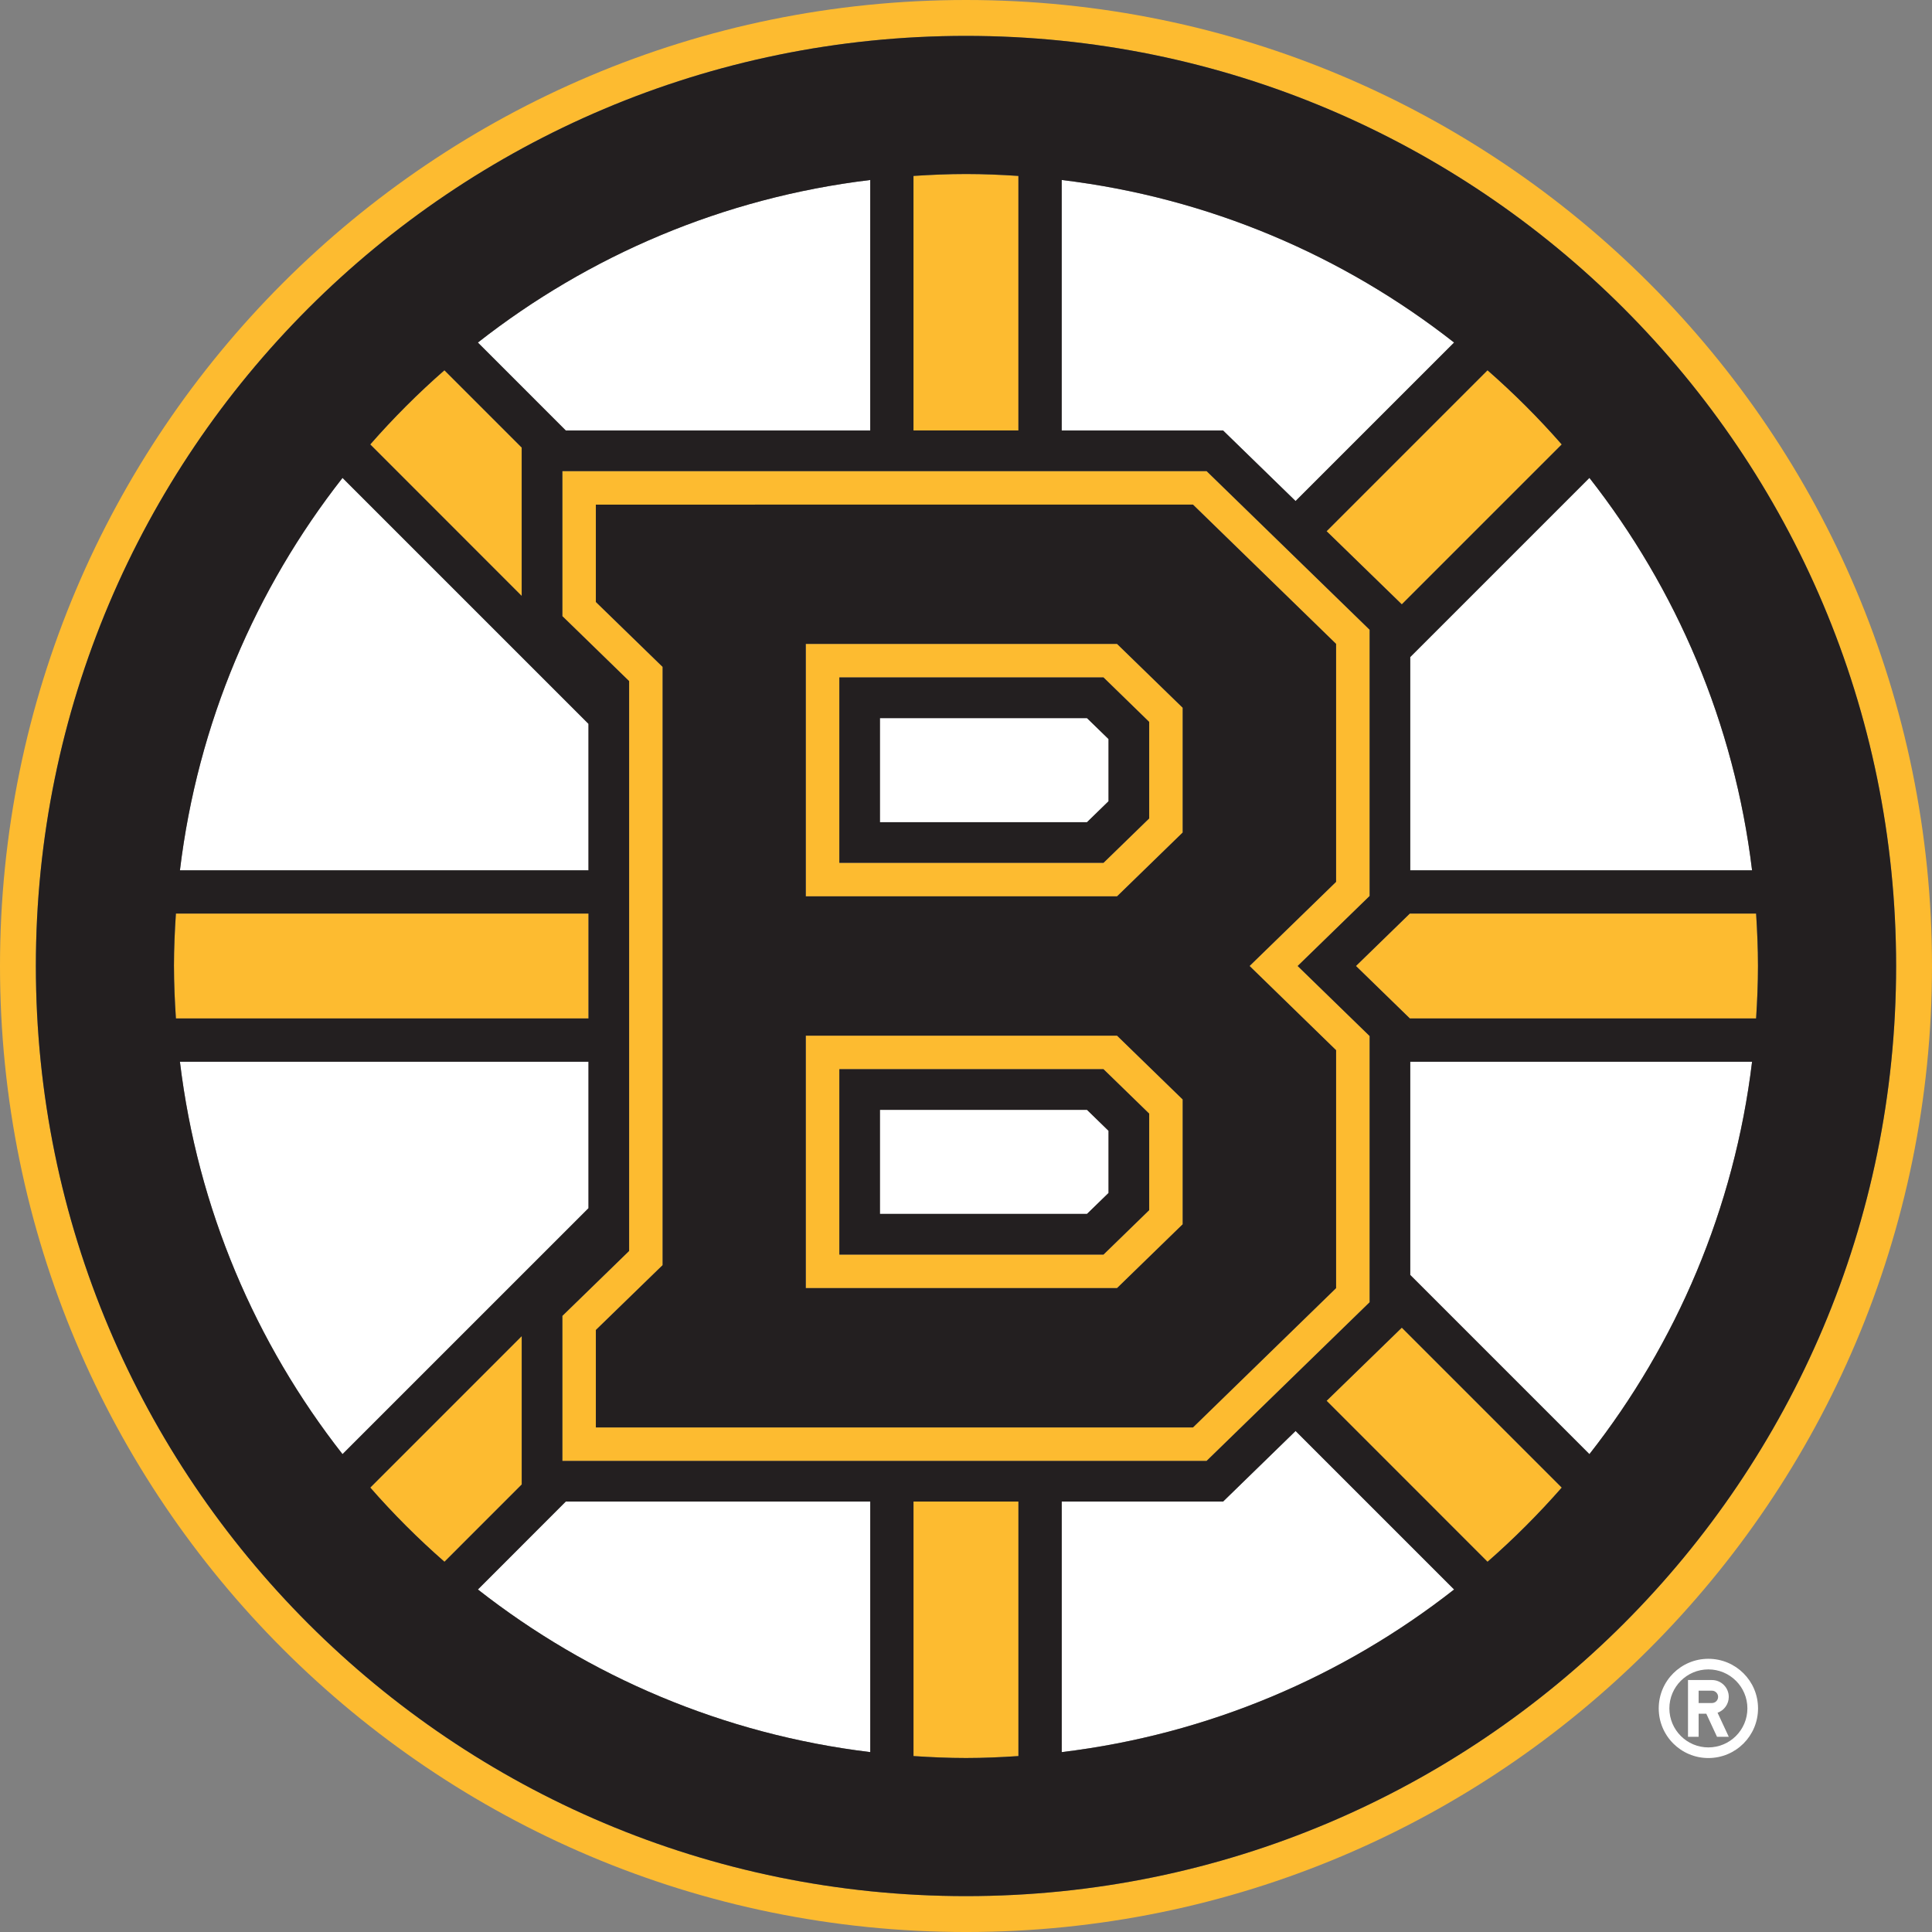 <?xml version="1.0" encoding="UTF-8"?><svg id="b" xmlns="http://www.w3.org/2000/svg" viewBox="0 0 179.917 179.918"><rect x="0" y="0" width="179.917" height="179.918" fill="#808080" stroke="none"/><defs><style>.d{fill:#fff;}.e{fill:#fdbb30;}.f{fill:#231f20;}</style></defs><g id="c"><g><g><path class="d" d="M81.043,139.833h-28.358l-8.182,8.188c10.324,8.093,22.852,13.49,36.54,15.145v-23.332Z"/><path class="d" d="M113.899,139.833h-15.027v23.332c13.691-1.654,26.219-7.052,36.543-15.145l-14.764-14.762-6.752,6.574Z"/><path class="d" d="M54.805,112.514v-13.642H16.756c1.65,13.69,7.05,26.222,15.142,36.546l22.907-22.904Z"/><path class="d" d="M54.805,67.407l-22.907-22.905c-8.092,10.325-13.491,22.852-15.142,36.546H54.805v-13.641Z"/><path class="d" d="M120.651,46.661l14.764-14.762c-10.324-8.096-22.852-13.492-36.543-15.139v23.327h15.027l6.752,6.573Z"/><path class="d" d="M131.328,98.872v19.858l16.686,16.688c8.095-10.324,13.492-22.855,15.148-36.546h-31.834Z"/><path class="d" d="M81.043,40.088V16.761c-13.688,1.646-26.216,7.043-36.54,15.139l8.185,8.188h28.355Z"/><path class="d" d="M131.328,81.048h31.834c-1.654-13.694-7.053-26.221-15.148-36.546l-16.686,16.686v19.86Z"/><polygon class="d" points="103.233 74.614 103.233 68.824 101.226 66.873 81.943 66.873 81.943 76.568 101.226 76.568 103.233 74.614"/><polygon class="d" points="103.233 111.096 103.233 105.306 101.226 103.352 81.943 103.352 81.943 113.047 101.226 113.047 103.233 111.096"/><path class="d" d="M159.09,163.717c2.559,0,4.627-2.066,4.627-4.625,0-2.553-2.068-4.617-4.627-4.617-2.55,0-4.621,2.064-4.621,4.617,0,2.559,2.071,4.625,4.621,4.625Zm0-8.254c2.011,0,3.636,1.626,3.636,3.629,0,2.004-1.625,3.635-3.636,3.635-2.003,0-3.63-1.631-3.63-3.635,0-2.003,1.627-3.629,3.63-3.629Z"/><path class="d" d="M158.185,159.588h.713l.997,2.148h1.096l-1.044-2.239c.608-.212,1.044-.795,1.044-1.476,0-.863-.701-1.568-1.565-1.568l-2.232-.002v5.285h.991v-2.148Zm0-2.143h1.241c.316,0,.572,.258,.572,.576,0,.32-.257,.573-.572,.573h-1.241v-1.15Z"/></g><g><path class="e" d="M89.959,179.918c49.682,0,89.958-40.274,89.958-89.96C179.917,40.278,139.641,0,89.959,0S0,40.278,0,89.958c0,49.686,40.276,89.96,89.959,89.96Zm0-176.576c47.835,0,86.616,38.781,86.616,86.616,0,47.838-38.781,86.617-86.616,86.617S3.34,137.796,3.34,89.958C3.34,42.123,42.122,3.342,89.959,3.342Z"/><path class="e" d="M145.438,41.388c-2.147-2.45-4.457-4.759-6.912-6.907l-14.985,14.987,7.004,6.812,14.894-14.893Z"/><path class="e" d="M94.841,16.383c-1.616-.106-3.239-.178-4.882-.178-1.645,0-3.268,.071-4.89,.178v23.705h9.772V16.383Z"/><path class="e" d="M48.585,41.678l-7.197-7.197c-2.457,2.148-4.762,4.457-6.907,6.907l14.104,14.111v-13.821Z"/><path class="e" d="M41.39,145.44l7.195-7.197v-13.819l-14.104,14.107c2.144,2.451,4.453,4.761,6.908,6.909Z"/><path class="e" d="M54.805,85.073H16.382c-.106,1.617-.181,3.241-.181,4.885,0,1.644,.075,3.272,.181,4.887H54.805v-9.772Z"/><path class="e" d="M126.273,89.958l5.021,4.887h32.244c.102-1.614,.174-3.243,.174-4.887,0-1.643-.071-3.268-.174-4.885h-32.246l-5.019,4.885Z"/><path class="e" d="M123.54,130.45l14.985,14.99c2.455-2.148,4.759-4.458,6.912-6.909l-14.894-14.894-7.004,6.812Z"/><path class="e" d="M85.069,163.534c1.621,.105,3.245,.181,4.89,.181,1.643,0,3.266-.075,4.882-.181v-23.701h-9.772v23.701Z"/><path class="e" d="M110.14,114.012v-11.623l-6.112-5.943h-28.99v23.51h28.99l6.112-5.943Zm-31.974,2.818v-17.26h24.598l4.254,4.138v8.984l-4.254,4.138h-24.598Z"/><path class="e" d="M110.14,77.528v-11.618l-6.112-5.945h-28.99v23.509h28.99l6.112-5.945Zm-31.974,2.821v-17.262h24.598l4.254,4.142v8.983l-4.254,4.137h-24.598Z"/><path class="e" d="M58.586,116.493l-6.217,6.049v13.508h59.995l15.185-14.778v-24.789l-6.704-6.524,6.704-6.521v-24.791l-15.185-14.776H52.369v13.509l6.217,6.05v53.065Zm-3.097-60.435v-9.065h55.605l13.328,12.972v22.156l-8.058,7.837,8.058,7.844v22.153l-13.328,12.975H55.489v-9.071l6.219-6.043V62.106l-6.219-6.048Z"/></g><g><path class="f" d="M89.959,176.575c47.835,0,86.616-38.779,86.616-86.617C176.575,42.123,137.794,3.342,89.959,3.342S3.34,42.123,3.34,89.958c0,47.838,38.782,86.617,86.619,86.617Zm-55.477-38.044l14.104-14.107v13.819l-7.195,7.197c-2.455-2.148-4.764-4.458-6.908-6.909ZM52.369,57.379v-13.509h59.995l15.185,14.776v24.791l-6.704,6.521,6.704,6.524v24.789l-15.185,14.778H52.369v-13.508l6.217-6.049V63.429l-6.217-6.05Zm-7.866,90.642l8.182-8.188h28.358v23.332c-13.688-1.654-26.216-7.052-36.54-15.145Zm45.456,15.694c-1.645,0-3.268-.075-4.89-.181v-23.701h9.772v23.701c-1.616,.105-3.239,.181-4.882,.181Zm8.913-.55v-23.332h15.027l6.752-6.574,14.764,14.762c-10.324,8.093-22.852,13.49-36.543,15.145Zm39.653-17.725l-14.985-14.99,7.004-6.812,14.894,14.894c-2.153,2.451-4.457,4.761-6.912,6.909Zm9.489-10.023l-16.686-16.688v-19.858h31.834c-1.655,13.69-7.053,26.222-15.148,36.546Zm15.697-45.46c0,1.644-.071,3.272-.174,4.887h-32.244l-5.021-4.887,5.019-4.885h32.246c.102,1.617,.174,3.241,.174,4.885Zm-.55-8.91h-31.834v-19.86l16.686-16.686c8.095,10.325,13.493,22.852,15.148,36.546Zm-17.725-39.66l-14.894,14.893-7.004-6.812,14.985-14.987c2.455,2.148,4.766,4.457,6.912,6.907Zm-10.023-9.488l-14.764,14.762-6.752-6.573h-15.027V16.761c13.691,1.646,26.219,7.043,36.543,15.139Zm-45.456-15.694c1.643,0,3.266,.071,4.882,.178v23.705h-9.772V16.383c1.621-.106,3.245-.178,4.89-.178Zm-8.916,.556v23.327h-28.355l-8.185-8.188c10.324-8.096,22.852-13.492,36.54-15.139Zm-39.655,17.72l7.197,7.197v13.821l-14.104-14.111c2.146-2.45,4.45-4.759,6.907-6.907Zm-9.49,10.021l22.907,22.905v13.641H16.756c1.65-13.694,7.05-26.221,15.142-36.546Zm-15.696,45.456c0-1.643,.075-3.268,.181-4.885H54.805v9.772H16.382c-.106-1.614-.181-3.243-.181-4.887Zm38.604,8.914v13.642l-22.907,22.904c-8.092-10.324-13.491-22.855-15.142-36.546H54.805Z"/><path class="f" d="M107.017,67.23l-4.254-4.142h-24.598v17.262h24.598l4.254-4.137v-8.983Zm-3.784,7.385l-2.008,1.954h-19.282v-9.695h19.282l2.008,1.951v5.79Z"/><path class="f" d="M107.017,103.708l-4.254-4.138h-24.598v17.26h24.598l4.254-4.138v-8.984Zm-3.784,7.388l-2.008,1.951h-19.282v-9.695h19.282l2.008,1.954v5.79Z"/><path class="f" d="M55.489,123.858v9.071h55.605l13.328-12.975v-22.153l-8.058-7.844,8.058-7.837v-22.156l-13.328-12.972H55.489v9.065l6.219,6.048v55.709l-6.219,6.043Zm19.548-63.894h28.99l6.112,5.945v11.618l-6.112,5.945h-28.99v-23.509Zm0,36.48h28.99l6.112,5.943v11.623l-6.112,5.943h-28.99v-23.51Z"/></g></g></g></svg>